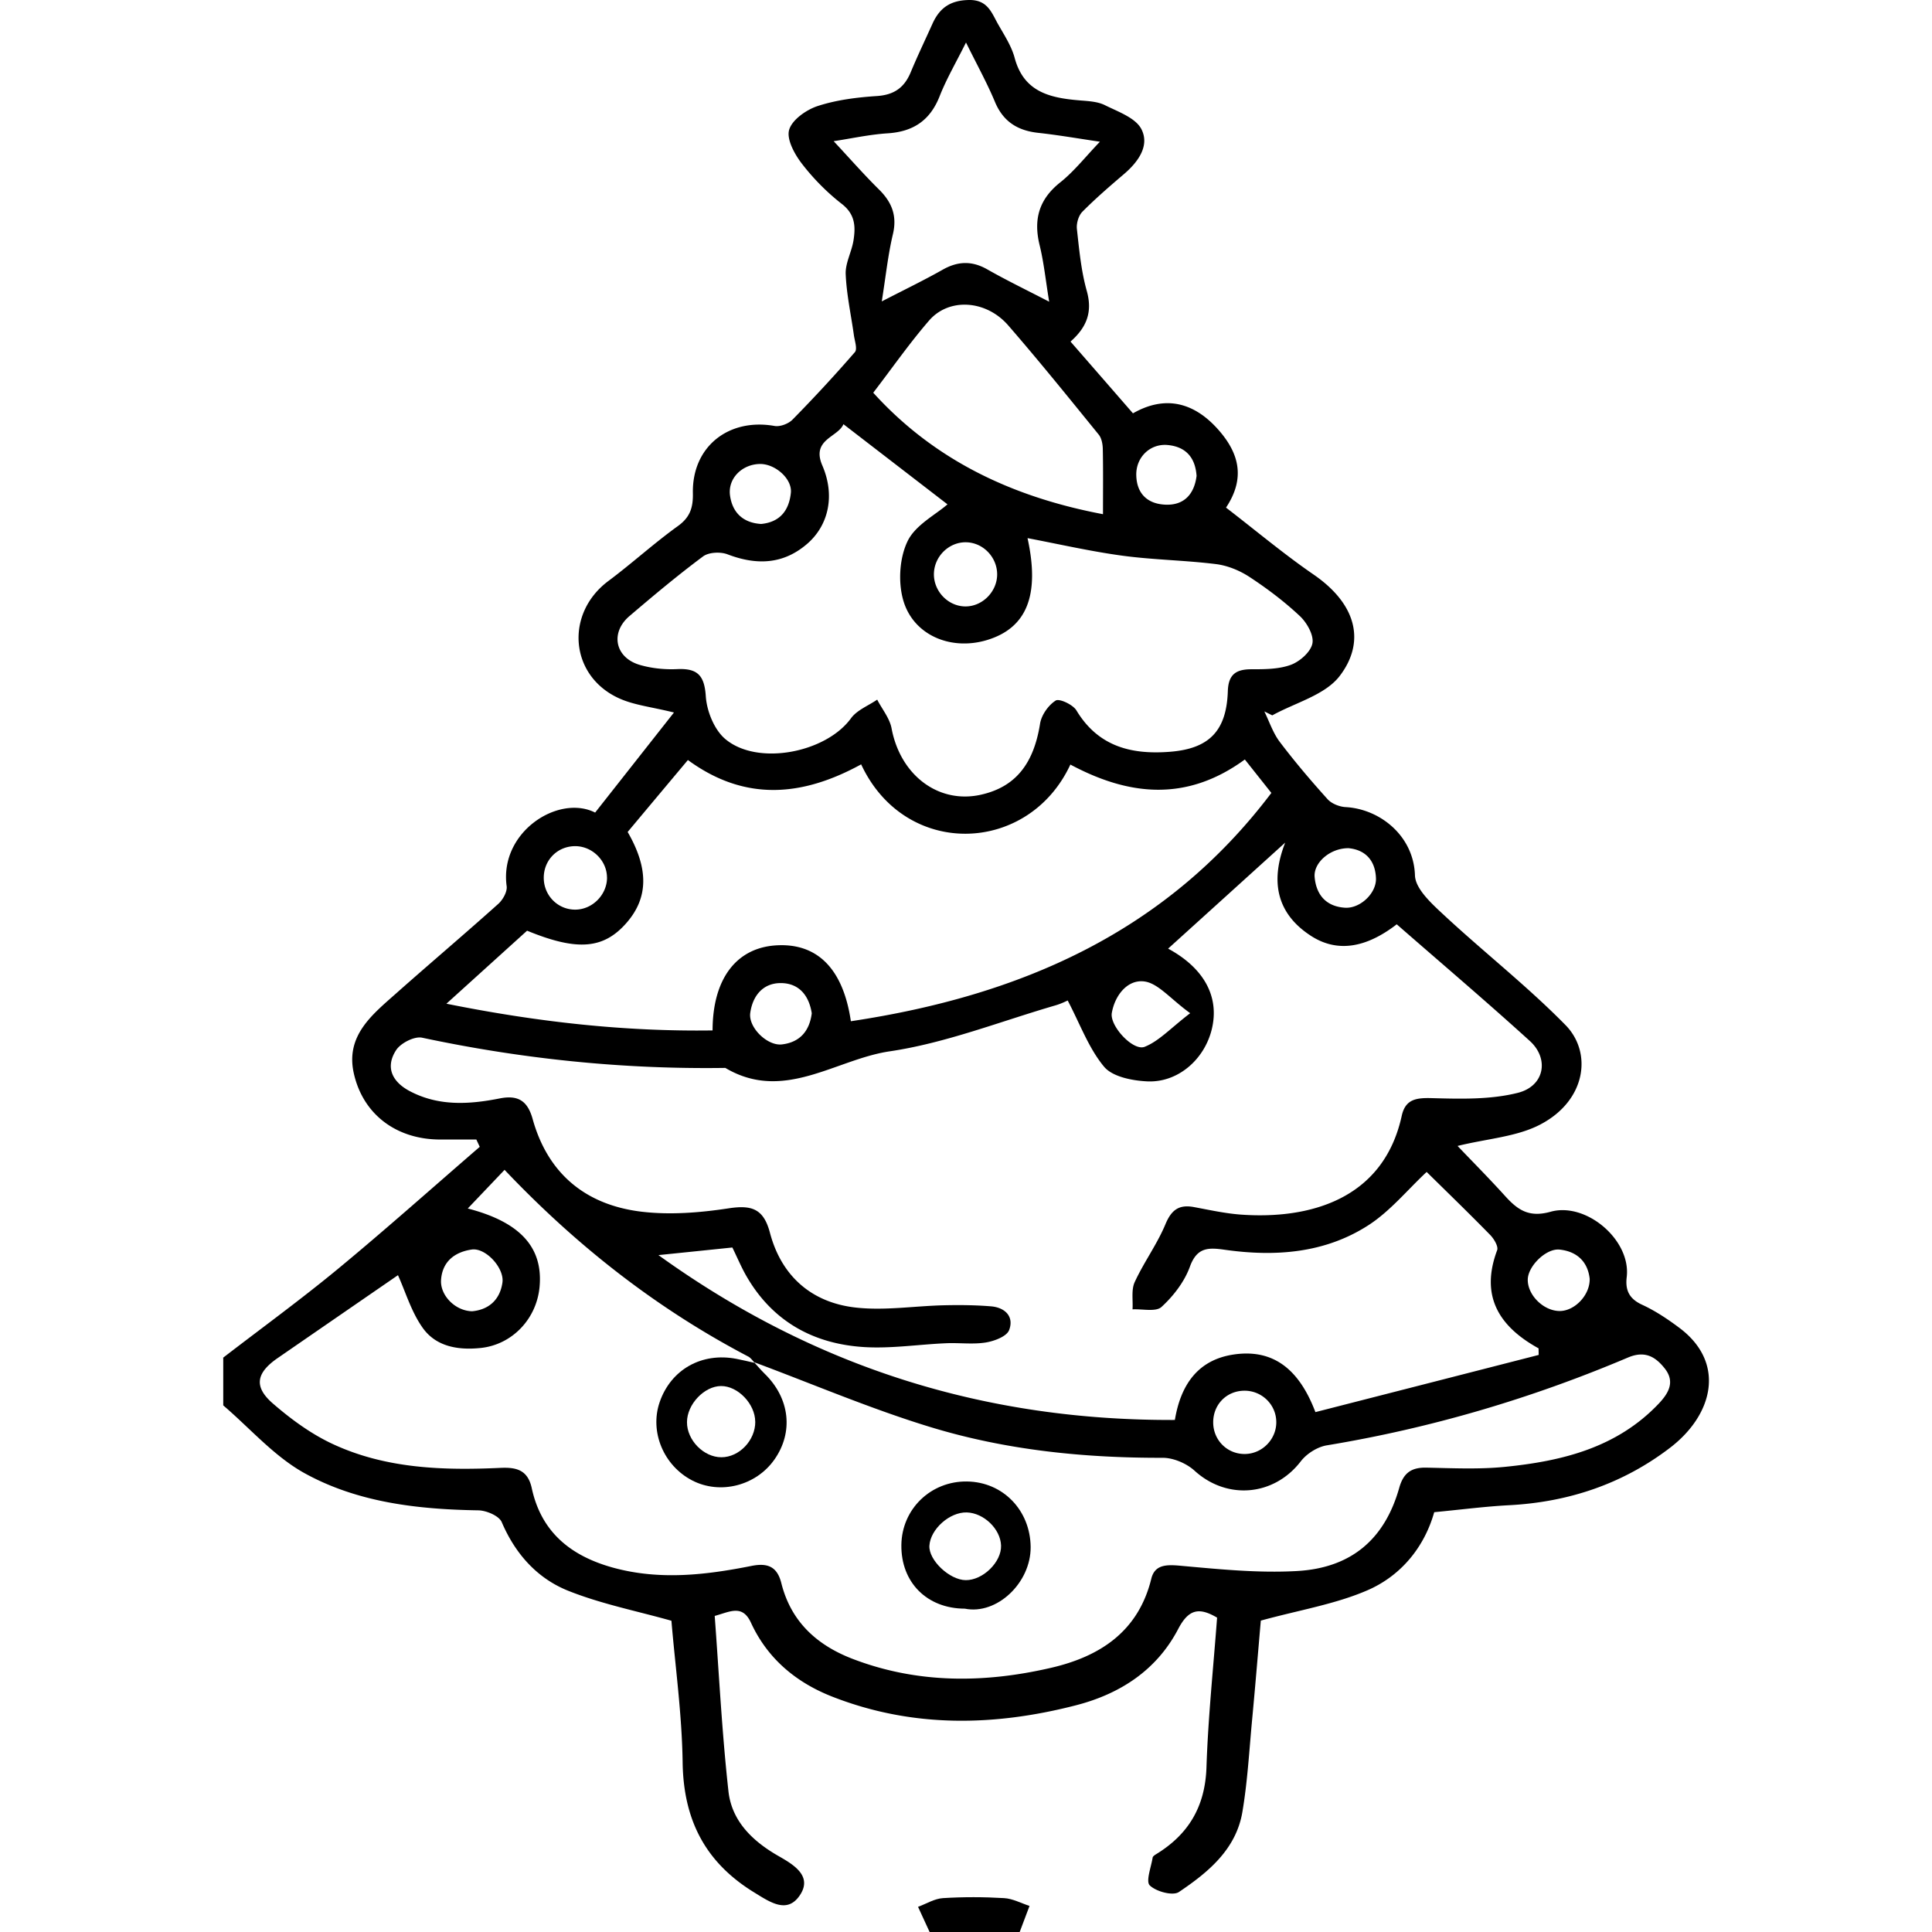 <svg viewBox="0 0 450.431 585.663" height="800px" width="800px" class="w-16 lg:w-20 h-auto" xmlns="http://www.w3.org/2000/svg">
    <path d="M0 411.59c11.63-8.956 23.51-17.6 34.83-26.94 14.57-12.043 28.682-24.648 42.986-37.001-.34-.74-.694-1.478-1.034-2.217H65.714c-13.122-.044-23.318-7.566-26.097-20.156-2.497-11.364 5.616-17.718 12.857-24.146 10.255-9.102 20.747-17.969 30.958-27.13 1.389-1.242 2.763-3.695 2.541-5.35-2.26-16.462 15.708-27.958 26.82-22.328 7.773-9.871 15.635-19.846 23.895-30.338-6.797-1.684-12.028-2.216-16.58-4.27-15.043-6.768-16.565-25.683-3.295-35.598 7.167-5.35 13.802-11.423 21.057-16.64 3.739-2.689 4.64-5.644 4.552-9.988-.266-14.053 10.787-22.831 24.751-20.363 1.685.295 4.197-.65 5.438-1.906a450.6 450.6 0 0 0 18.93-20.482c.798-.93-.06-3.398-.31-5.127-.858-6.162-2.217-12.295-2.483-18.472-.148-3.354 1.788-6.738 2.35-10.181.665-4.152.59-7.92-3.473-11.098-4.507-3.502-8.645-7.684-12.132-12.206-2.231-2.881-4.729-7.432-3.886-10.3.886-3.058 5.216-6.087 8.659-7.21 5.719-1.862 11.91-2.63 17.969-3.03 5.187-.354 8.275-2.541 10.211-7.181 2.069-4.98 4.404-9.842 6.62-14.763C217.21 2.426 220.43.106 226.075.003c5.748-.119 6.9 3.886 8.896 7.388 1.862 3.28 4.034 6.576 4.994 10.152 2.808 10.477 10.876 12.162 19.831 12.9 2.542.207 5.32.34 7.522 1.434 4.004 1.995 9.324 3.842 11.083 7.3 2.541 4.995-.976 9.9-5.261 13.565-4.33 3.694-8.645 7.418-12.65 11.452-1.167 1.183-1.846 3.532-1.654 5.232.694 6.28 1.285 12.678 2.985 18.737 1.758 6.265.148 10.92-4.921 15.383 6.265 7.196 12.427 14.275 18.93 21.752 9.9-5.66 18.737-3.266 26.11 5.231 5.882 6.783 8.128 14.275 2.099 23.348 9.014 6.93 17.496 14.068 26.584 20.318 13.58 9.369 15.427 20.88 7.861 30.737-4.447 5.792-13.461 8.068-20.422 11.925-.798-.4-1.595-.798-2.408-1.197 1.522 3.088 2.615 6.502 4.655 9.206 4.55 6.014 9.457 11.792 14.51 17.393 1.242 1.374 3.591 2.305 5.498 2.408 10.329.562 20.614 8.645 20.998 20.703.133 4.123 5.128 8.615 8.763 12 12.147 11.289 25.298 21.574 36.883 33.38 8.143 8.305 6.295 22.787-7.566 30.087-7.166 3.783-16.047 4.3-25.165 6.546 4.404 4.625 9.472 9.723 14.29 15.043 3.812 4.226 7.196 6.783 13.905 4.906 10.772-3.03 24.426 8.57 23.082 19.801-.488 4.005.768 6.606 4.714 8.409 4.004 1.847 7.772 4.374 11.319 7.034 14.023 10.55 10.24 26.229-2.867 36.277-14.363 10.995-30.795 16.492-48.838 17.437-7.33.385-14.615 1.345-22.683 2.113-2.94 10.448-9.945 19.225-20.274 23.688-9.738 4.212-20.526 5.955-32.288 9.177-.784 8.925-1.64 19.446-2.63 29.953-.887 9.383-1.39 18.84-2.97 28.12-1.937 11.32-10.404 18.265-19.24 24.206-1.833 1.226-6.902-.133-8.823-2.01-1.256-1.241.414-5.527.872-8.438.06-.37.606-.739 1.005-.99 9.9-6.029 14.925-14.511 15.31-26.407.502-15.176 2.098-30.307 3.22-45.336-5.452-3.192-8.614-2.63-11.806 3.473-6.502 12.427-17.57 19.668-31.077 23.126-24.796 6.369-49.414 6.842-73.62-2.586-11.052-4.3-19.756-11.526-24.795-22.461-2.616-5.69-6.428-3.295-10.994-2.069 1.315 17.63 2.202 35.465 4.167 53.168 1.005 9.073 7.359 15.161 15.206 19.639 4.58 2.615 10.417 6.088 6.368 11.97-3.842 5.585-8.954 2.01-13.875-1.02-14.822-9.132-21.338-22.018-21.59-39.352-.206-14.644-2.26-29.273-3.398-42.942-10.477-2.955-21.28-5.083-31.328-9.103-9.354-3.753-16.003-11.156-20.111-20.791-.813-1.906-4.655-3.546-7.138-3.576-18.323-.296-36.499-2.364-52.606-11.245-9.206-5.084-16.52-13.595-24.678-20.57v-14.378l-.059-.06Zm160.937 1.314.266.251c-.665-.665-1.226-1.536-2.024-1.95-27.722-14.526-51.971-33.53-73.841-56.582-3.488 3.665-7.211 7.581-11.157 11.719 15.885 4.108 22.801 11.777 21.781 23.599-.842 9.856-8.304 17.658-17.82 18.678-6.798.724-13.492-.37-17.541-5.985-3.517-4.876-5.276-11.009-7.58-16.077a57804.304 57804.304 0 0 0-36.456 25.12c-6.517 4.493-7.344 8.69-1.433 13.803 5.526 4.787 11.659 9.28 18.264 12.324 16.033 7.418 33.323 7.965 50.641 7.167 4.803-.222 8.335.546 9.546 6.162 2.897 13.417 11.955 20.614 24.767 24.116 14.053 3.827 27.973 2.202 41.848-.562 4.965-.99 7.803.266 9.044 5.246 2.94 11.704 10.817 18.826 21.752 22.993 19.683 7.507 39.854 7.315 59.965 2.66 14.718-3.398 26.466-10.89 30.426-27.012 1.035-4.212 4.419-4.33 8.6-3.96 11.808 1.064 23.747 2.29 35.54 1.625 16.594-.93 26.658-9.753 31.017-25.21 1.27-4.507 3.65-6.22 8.201-6.132 7.891.162 15.856.547 23.688-.222 17.378-1.729 33.987-5.748 46.725-19.121 3.103-3.266 5.068-6.724 1.847-10.758-2.793-3.517-5.985-5.453-11.112-3.28-29.392 12.457-59.803 21.426-91.338 26.628-2.837.473-6.073 2.527-7.846 4.832-8.142 10.58-22.388 11.792-32.2 2.852-2.453-2.232-6.442-3.93-9.723-3.916-23.835.06-47.434-2.335-70.191-9.265-18.205-5.542-35.805-13.093-53.685-19.742h.03Zm203.924-57.645c-5.837 5.438-11.082 11.925-17.732 16.196-13.24 8.511-28.343 9.56-43.622 7.373-4.995-.709-8.32-.65-10.433 5.187-1.655 4.552-4.98 8.852-8.585 12.162-1.714 1.581-5.793.576-8.793.739.178-2.778-.428-5.911.665-8.275 2.764-6 6.783-11.453 9.31-17.526 1.832-4.404 4.152-6.044 8.66-5.202 4.698.872 9.412 1.921 14.156 2.276 20.762 1.507 43.238-4.522 48.809-29.909 1.108-5.083 4.388-5.526 9.161-5.393 8.69.236 17.748.487 26.052-1.611 8.084-2.04 9.576-10.315 3.62-15.723-13.254-12.043-26.908-23.629-40.34-35.362-9.399 7.256-18.132 8.616-26.023 3.488-10.699-6.945-12.22-16.89-7.788-28.254-12.058 10.92-23.865 21.619-35.494 32.14 10.772 5.822 15.634 14.467 13.255 24.368-2.217 9.235-10.3 16.328-19.624 15.87-4.522-.221-10.507-1.389-13.048-4.448-4.67-5.615-7.286-12.96-11.024-20.067-.148.06-1.847.931-3.65 1.463-16.743 4.862-33.234 11.423-50.316 13.95-16.418 2.423-32.096 15.545-49.814 5.024-30.987.458-61.605-2.704-91.928-9.162-2.32-.488-6.443 1.61-7.847 3.739-3.369 5.157-1.27 9.59 4.05 12.427 8.777 4.67 18.072 4.079 27.337 2.246 5.6-1.108 8.452.769 9.974 6.236 4.655 16.743 16.27 26.111 33.072 28.106 8.63 1.02 17.658.296 26.303-1.02 6.975-1.064 10.624.045 12.56 7.39 3.458 13.106 12.59 21.145 25.875 22.667 8.881 1.02 18.028-.487 27.057-.68 4.684-.103 9.398-.059 14.068.326 4.285.34 7.078 3.132 5.497 7.226-.754 1.92-4.507 3.324-7.093 3.738-3.901.62-7.995.044-11.984.222-8.35.354-16.743 1.684-25.018 1.152-15.19-.975-27.5-7.728-35.391-21.264-1.655-2.822-2.911-5.881-4.404-8.91-7.27.753-14.142 1.462-22.402 2.305 47.73 34.371 99.524 50.212 156.549 49.976 1.788-10.847 7.122-18.19 17.658-19.816 12.546-1.936 20.2 4.935 24.944 17.437 22.757-5.822 45.218-11.57 67.68-17.334 0-.665-.03-1.33-.03-1.995-12.132-6.694-17.718-15.944-12.56-29.746.428-1.153-.961-3.458-2.114-4.64-6.516-6.665-13.225-13.152-19.254-19.092Zm-174.517-45.69c51.084-7.67 95.371-26.762 127.438-69.202a8804.887 8804.887 0 0 0-8.04-10.137c-17.79 13.004-35.317 10.935-52.887 1.537-12.693 27.323-50.064 28.608-63.423-.06-17.673 9.68-35.095 11.453-52.518-1.315-6.132 7.315-12.235 14.6-18.264 21.811 6.398 11.083 6.28 19.86-.222 27.412-6.974 8.098-14.998 8.792-30.263 2.512-7.773 7.034-15.62 14.142-24.456 22.136 27.618 5.556 53.95 8.482 80.683 8.098.03-15.62 7.181-24.944 19.077-25.772 12.53-.857 20.481 6.916 22.845 22.979h.03Zm-2.276-180.99c-1.64 3.989-9.841 4.595-6.398 12.545 3.916 9.073 1.906 18.087-4.566 23.702-7.3 6.325-15.413 6.561-24.19 3.207-2.128-.813-5.675-.65-7.404.635-7.67 5.704-15.013 11.866-22.298 18.073-5.94 5.054-4.39 12.634 3.132 14.821 3.606 1.05 7.566 1.448 11.32 1.271 6.117-.28 8.26 1.847 8.674 8.23.295 4.493 2.541 10.079 5.837 12.901 9.767 8.335 30.574 4.227 38.17-6.22 1.817-2.498 5.26-3.813 7.95-5.66 1.492 2.896 3.782 5.644 4.358 8.703 2.66 14.216 14.23 23.008 27.116 20.112 10.448-2.35 15.96-9.325 17.895-21.516.414-2.615 2.513-5.615 4.744-7.019 1.093-.694 5.216 1.227 6.28 2.985 6.635 11.024 16.772 13.477 28.476 12.531 11.792-.96 17.023-6.34 17.422-18.353.162-5.039 2.423-6.65 7.137-6.65 4.02 0 8.305 0 11.97-1.344 2.719-1.005 6.029-3.916 6.531-6.487.488-2.468-1.655-6.266-3.768-8.26-4.684-4.405-9.886-8.335-15.265-11.867-2.985-1.965-6.65-3.472-10.166-3.916-9.472-1.182-19.077-1.285-28.52-2.571-9.56-1.3-19.018-3.473-28.638-5.305 3.798 17.348-.236 27.279-12.354 30.914-11.009 3.295-22.476-1.567-25.402-12.369-1.492-5.467-1.034-12.649 1.42-17.673 2.363-4.847 8.407-7.92 12.072-11.113-9.679-7.462-20.245-15.59-31.534-24.293v-.015Zm37.15-115.706c-3 6.044-5.926 11.024-8.01 16.33-2.91 7.358-8.038 10.727-15.796 11.215-5.482.355-10.92 1.566-16.314 2.379 4.95 5.305 9.191 10.152 13.772 14.674 3.887 3.857 5.512 7.95 4.182 13.55-1.492 6.28-2.157 12.753-3.37 20.348 7.094-3.664 12.887-6.457 18.472-9.62 4.61-2.6 8.867-2.733 13.521-.088 5.763 3.28 11.763 6.177 18.752 9.797-1.064-6.472-1.61-11.91-2.896-17.141-1.906-7.788-.221-13.876 6.236-19.018 4.241-3.37 7.655-7.773 12.043-12.34-6.531-.96-12.59-2.024-18.693-2.689-6.25-.68-10.624-3.384-13.136-9.413-2.38-5.704-5.394-11.142-8.763-17.969v-.015Zm41.523 142.998c0-7.314.074-13.55-.059-19.786-.03-1.478-.354-3.251-1.241-4.345-9.029-11.112-18.028-22.269-27.412-33.086-6.723-7.743-17.954-8.467-23.998-1.492-5.91 6.827-11.097 14.275-16.934 21.885 18.944 20.91 42.898 31.756 69.63 36.824h.014Zm26.422 151.259c-6.044-4.389-9.723-9.088-13.92-9.62-5.04-.635-8.896 4.167-9.827 9.56-.68 3.931 6.458 11.645 9.96 10.256 4.344-1.729 7.846-5.63 13.787-10.181v-.015Zm-67.916-142.747c-5.127-.089-9.546 4.153-9.753 9.354-.207 5.468 4.36 10.196 9.753 10.093 5.098-.104 9.428-4.596 9.413-9.738-.014-5.217-4.285-9.62-9.413-9.709ZM116.384 265.976c-.03-5.143-4.536-9.532-9.738-9.473-5.364.06-9.487 4.3-9.428 9.694.06 5.364 4.36 9.62 9.65 9.546 5.172-.074 9.56-4.566 9.531-9.767h-.015Zm202.89 164.956c-.103-5.275-4.507-9.457-9.812-9.354-5.394.104-9.413 4.33-9.31 9.783.104 5.364 4.404 9.516 9.739 9.398 5.23-.118 9.501-4.58 9.383-9.827Zm-243.763-33.44c4.847-.444 8.393-3.296 9.177-8.674.65-4.404-5.069-10.655-9.31-10.034-5.054.739-8.91 3.561-9.295 9.22-.31 4.67 4.3 9.399 9.428 9.488Zm102.952-90.318c-.842-5.408-3.857-9.102-9.295-9.162-5.497-.059-8.63 3.857-9.354 9.044-.62 4.418 5.187 10.063 9.605 9.546 5.424-.635 8.364-4.049 9.044-9.443v.015Zm235.813 80.447c-.576-5.054-3.739-8.246-9.117-8.822-4.079-.429-9.561 4.98-9.65 9.043-.103 4.773 4.862 9.635 9.782 9.576 4.493-.06 9.118-4.862 8.985-9.797ZM295.113 144.27c-.384-5.541-3.22-8.851-8.777-9.368-5.305-.488-9.62 3.709-9.502 9.132.118 5.807 3.62 8.792 8.985 8.955 5.57.177 8.6-3.251 9.295-8.733v.014Zm46.209 112.853c-5.616-.133-10.832 4.374-10.418 8.778.487 5.364 3.487 8.896 9.191 9.265 4.581.295 9.56-4.36 9.398-8.925-.207-5.675-3.487-8.616-8.157-9.103l-.014-.015Zm-178.286-98.282c5.97-.547 8.541-4.3 9.088-9.413.458-4.286-4.744-8.822-9.34-8.778-5.437.06-9.811 4.374-9.102 9.546.739 5.32 4.078 8.29 9.354 8.63v.015Z" class="pathfill"></path><path d="M214.18 585.649c-1.168-2.542-2.335-5.069-3.503-7.61 2.512-.931 4.98-2.483 7.551-2.646 6.162-.384 12.383-.369 18.546 0 2.6.148 5.142 1.537 7.698 2.365-.99 2.63-1.994 5.26-2.985 7.905H214.18v-.014ZM224.863 487.647c-11.482-.03-19.387-7.965-19.24-19.314.133-10.89 8.926-19.387 19.89-19.24 10.98.148 19.21 8.808 19.3 19.876.073 10.86-10.27 20.643-19.95 18.678Zm.266-8.645c5.231.045 10.89-5.512 10.714-10.506-.178-5.01-5.232-9.871-10.404-10.02-5.172-.132-10.994 5.04-11.319 10.064-.28 4.374 6.088 10.418 11.009 10.462ZM160.937 412.904c1.08 1.168 2.099 2.409 3.237 3.517 7.64 7.433 8.821 17.718 2.955 26.037-5.6 7.95-16.432 10.7-24.9 6.325-8.674-4.477-12.959-14.748-9.885-23.717 3.398-9.916 12.767-15.206 23.333-13.137 1.847.355 3.694.813 5.541 1.226l-.266-.25h-.015Zm.385 18.087c-.015-5.393-5.246-10.86-10.36-10.831-5.097.03-10.313 5.541-10.328 10.935-.03 5.467 5.068 10.669 10.432 10.654 5.409 0 10.285-5.113 10.27-10.758h-.014Z" class="pathfill"></path>
</svg>
